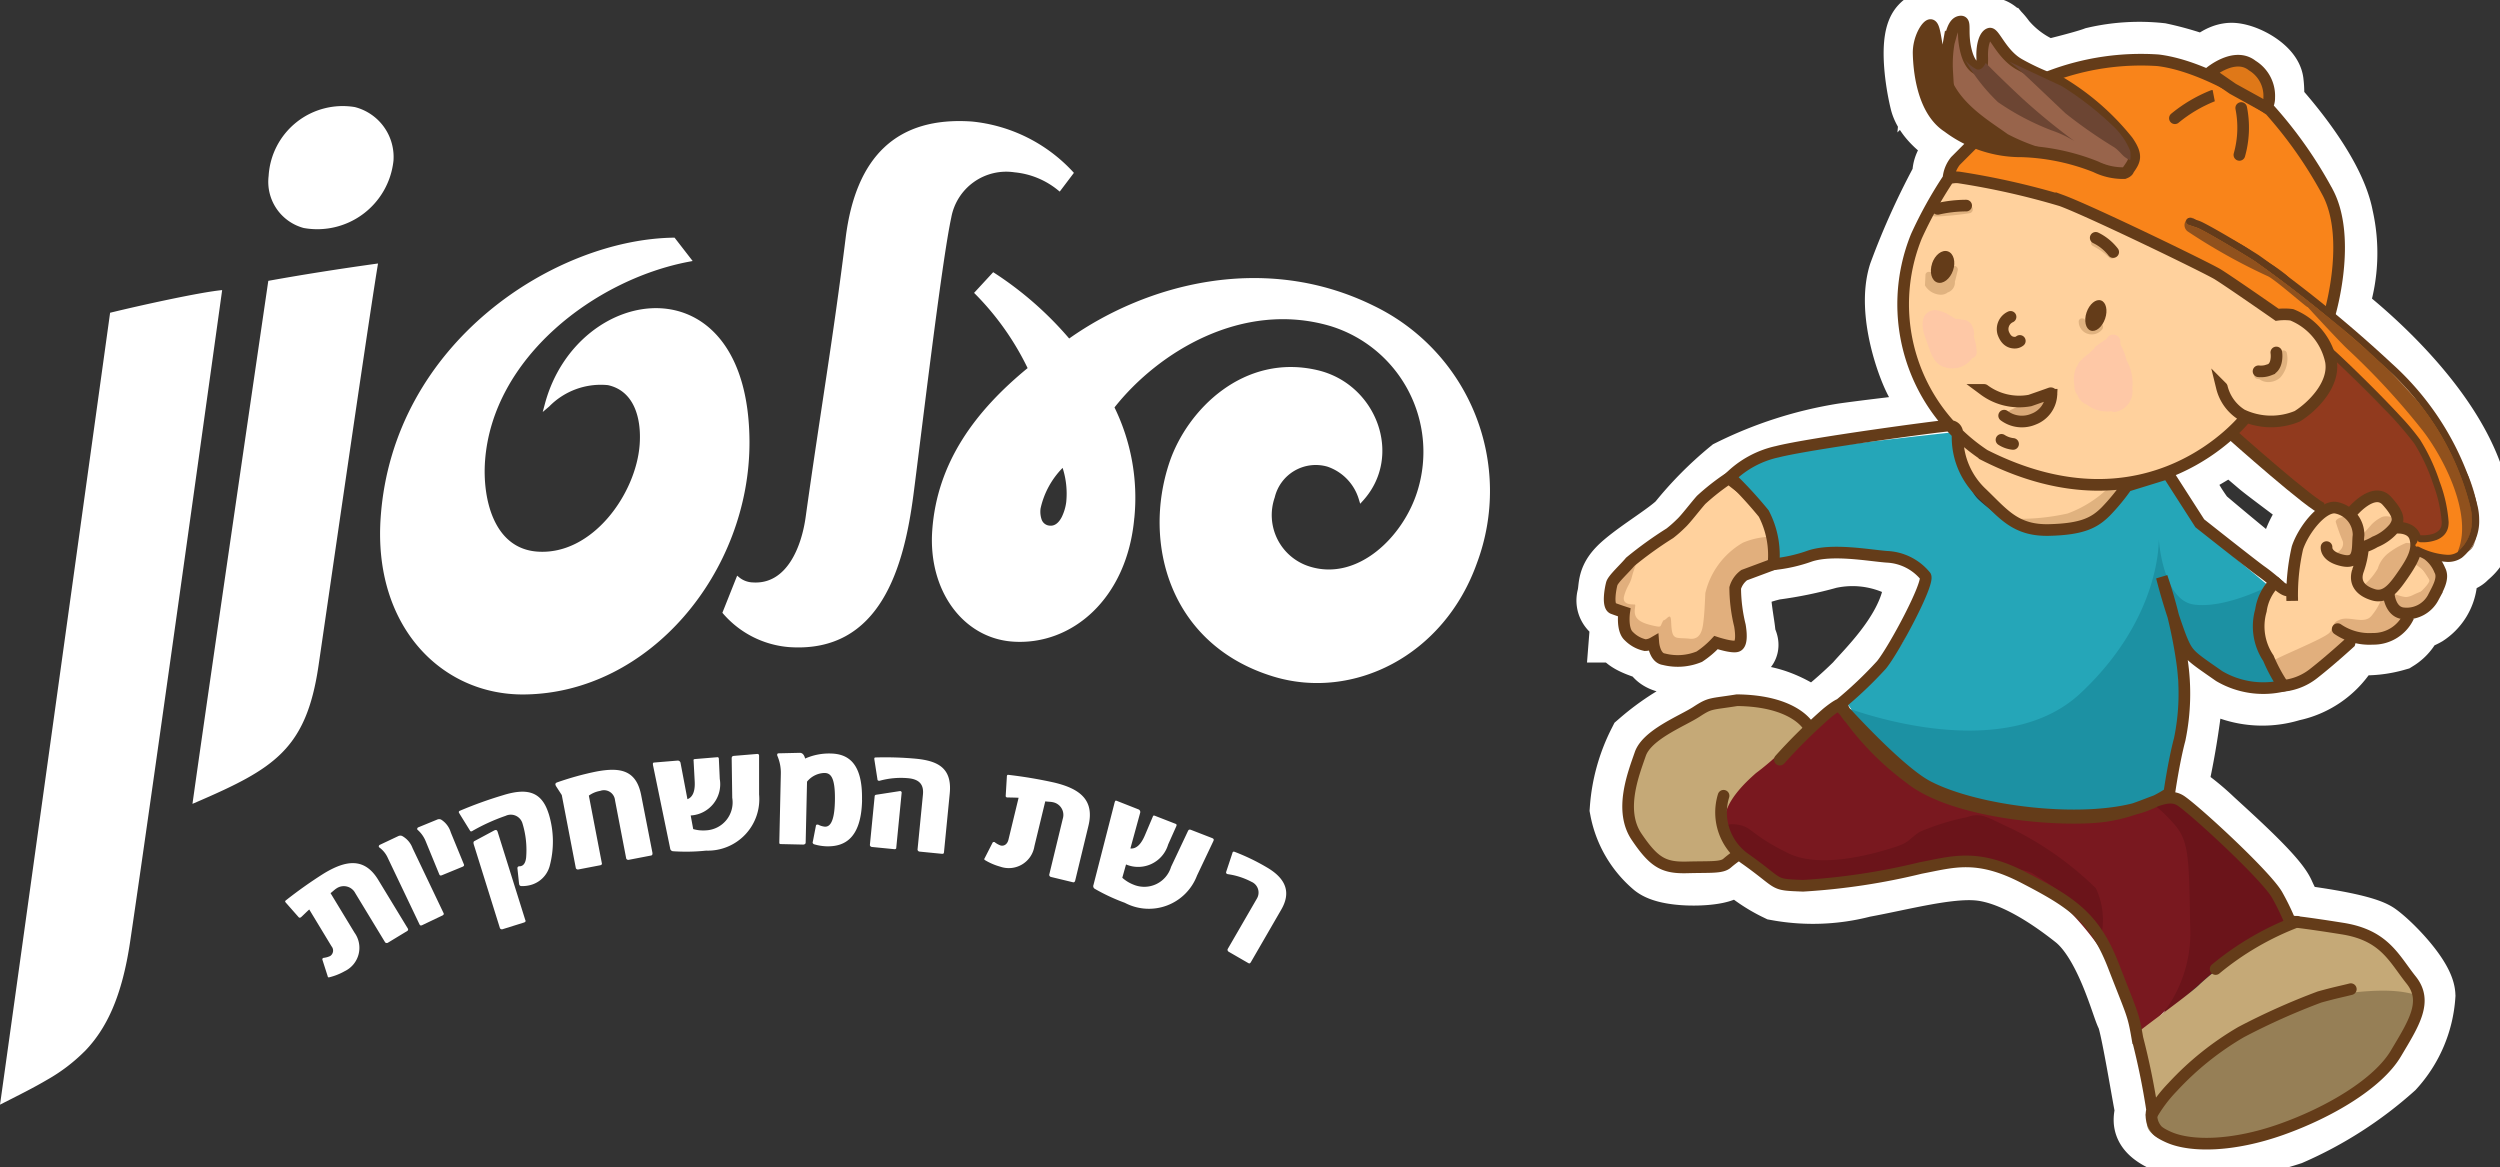 <svg xmlns="http://www.w3.org/2000/svg" xmlns:xlink="http://www.w3.org/1999/xlink" width="144" height="67.231" viewBox="0 0 144 67.231">
  <rect x="0" y="0" width="144" height="67.231" fill="#333333" stroke="none"/>
  <defs>
    <clipPath id="clip-path">
      <rect id="Rectangle_2" data-name="Rectangle 2" width="144" height="67.231" fill="none"/>
    </clipPath>
  </defs>
  <g id="לוגו_פעלטון_לבן" data-name="לוגו פעלטון לבן" transform="translate(0 0)">
    <g id="Group_1" data-name="Group 1" transform="translate(0 0)" clip-path="url(#clip-path)">
      <path id="Path_1" data-name="Path 1" d="M162.491,33.362s-1.752.364-2.041.971.162,2.545.162,2.973.519.813-.259.745a7.384,7.384,0,0,0-1.4.008,1.335,1.335,0,0,1-1.275.75c-1.014.038-1.667-.06-1.915-.443s-.225-.285-.714-.458-1.239-.443-1.2-.939a5.54,5.54,0,0,0,0-.879s-.919-.218-.75-.886-.08-1.029.876-1.841,2.477-1.711,3.143-2.366a20.156,20.156,0,0,1,2.93-2.967,22.52,22.52,0,0,1,6.46-2.066c2.141-.3,5.934-.713,5.934-.713s-1.051-1.638-1.54-2.442-1.682-4.049-1.007-6.212a41.6,41.6,0,0,1,2.547-5.6,1.1,1.1,0,0,1,.376-1.029,5,5,0,0,0,.9-.947s-2.253-1.037-2.591-2.434-.573-3.576-.038-4.177,1.014.263.969.751a1.286,1.286,0,0,0,.158.788,4.9,4.9,0,0,1,.71-1.745c.413-.4.792-.324.792.361s.263,2.21.488,1.834.075-1.653.376-1.728.488-.263,1.051.526a6.148,6.148,0,0,0,2.629,1.841s2.028-.488,2.742-.751a11.313,11.313,0,0,1,3.719-.225,17.782,17.782,0,0,1,2.7.811s.736-.9,1.54-.811,1.976.811,2.065,1.442a5.214,5.214,0,0,1,0,1.277s3.486,3.666,4.019,6.52a9.283,9.283,0,0,1-.188,4.808,4,4,0,0,0-.113.638s6.437,4.733,7.962,10.066c1.029,3.1-.225,3.688-.488,3.981s-1.465.338-1.465.338.46.327.267,1.2a2.394,2.394,0,0,1-1.056,1.7,2.684,2.684,0,0,1-.826.308,1.992,1.992,0,0,1-.856,1.119,6.443,6.443,0,0,1-2.261.233,3.707,3.707,0,0,0-.714.594,4.767,4.767,0,0,1-3.042,2.065,5.512,5.512,0,0,1-4.206-.376c-.525-.375-1.84-1.607-1.84-1.607s.113,2.051.075,3.2a46.832,46.832,0,0,1-.864,4.823,14.186,14.186,0,0,1,2.216,1.735c1.352,1.239,3.605,3.268,4.019,4.169a9.458,9.458,0,0,0,.759,1.39s3.9.451,4.725,1.051,2.577,2.442,2.622,3.38a6.692,6.692,0,0,1-1.721,4.049,21.961,21.961,0,0,1-5.859,3.763c-1.615.525-4.808,1.352-6.8.563s-1.187-1.4-1.314-1.916-.826-4.92-1.089-5.371-1.2-4.227-3.05-5.694-3.9-2.682-5.7-2.832-4.394.564-6.648.976a11.309,11.309,0,0,1-4.867.188,8.846,8.846,0,0,1-2.344-1.653,2.057,2.057,0,0,1-.9.571c-.713.293-3.08.331-3.793-.233a5.459,5.459,0,0,1-1.841-3.155,9.843,9.843,0,0,1,1.036-3.733,13.974,13.974,0,0,1,3.546-2.239,6.051,6.051,0,0,1,4.094-.112,6.737,6.737,0,0,1,2.186,1.239,25.628,25.628,0,0,0,2.622-2.254c.6-.713,2.779-2.779,3.328-5.07.376-1.574.578-.991.09-1.435a6.42,6.42,0,0,0-5.145-1.044A22.194,22.194,0,0,1,162.491,33.362Z" transform="translate(-60.308 -0.775)" fill="none" stroke="#fff" stroke-width="3.935"/>
      <path id="Path_2" data-name="Path 2" d="M215.018,45.712c0-.087-2.982-2.256-3.508-2.707s-1.705-1.443-1.705-1.443.038-.072-.395.255-3.071,1.816-3.071,1.816.574.813,1.044,1.587a11.776,11.776,0,0,0,.732,1.1s3.892,3.3,4.472,3.608.617.058.617.058a5.086,5.086,0,0,1,.395-2.305,4.631,4.631,0,0,1,1.108-1.747,1.841,1.841,0,0,0,.311-.23" transform="translate(-81.29 -16.371)" fill="none" stroke="#fff" stroke-width="3.935"/>
      <path id="Path_3" data-name="Path 3" d="M165.143,68.067s-.776-1.482-4.127-1.517c-1.551.247-1.526.138-2.337.667s-2.848,1.309-3.236,2.437-1.235,3.245-.212,4.761,1.587,1.8,2.927,1.764,1.975.035,2.293-.247a6.423,6.423,0,0,1,.705-.528s2.786-3.316,3.315-4.726a12.426,12.426,0,0,0,.67-2.61" transform="translate(-60.964 -26.218)" fill="#c5a977"/>
      <path id="Path_4" data-name="Path 4" d="M165.143,68.067s-.776-1.482-4.127-1.517c-1.551.247-1.526.138-2.337.667s-2.848,1.309-3.236,2.437-1.235,3.245-.212,4.761,1.587,1.8,2.927,1.764,1.975.035,2.293-.247a6.423,6.423,0,0,1,.705-.528s2.786-3.316,3.315-4.726A12.426,12.426,0,0,0,165.143,68.067Z" transform="translate(-60.964 -26.218)" fill="none" stroke="#643c19" stroke-width="0.671"/>
      <path id="Path_5" data-name="Path 5" d="M160.049,45.429s-3.788,3.444-4.625,3.96-2.312,1.6-2.312,2.559.467.91.615,1.131.1.762.3,1.033a3.791,3.791,0,0,0,1.082.811c.272.123.492.935,1.255.959a4.311,4.311,0,0,0,2.288-.443c.319-.319.442-.565,1.058-.467s.935.173.935-.27a20.081,20.081,0,0,1-.27-2.829c.123-.566.074-.959.541-1.058a11.026,11.026,0,0,0,1.648-.492,8.488,8.488,0,0,0-.319-2.411,10.486,10.486,0,0,0-1.722-2.091l-.539-.484Z" transform="translate(-60.32 -17.862)" fill="#ffd19d"/>
      <path id="Path_6" data-name="Path 6" d="M162.475,51.009a4.385,4.385,0,0,0-1.747.344,4.562,4.562,0,0,0-2.165,2.9c-.049,1.082-.073,1.353-.123,1.747s-.172.959-.787.885-.91.074-1.008-.418.024-1.058-.271-.787-.172.025-.295.271-.025.295-.566.172-.886-.295-.984-.59.05-.59-.024-.615-.787.073-.615-.516.344-.664.442-1.082a5.722,5.722,0,0,1,.3-.861s-1.539,1.047-1.477,2.14c.041.719.665.369.764.615s0,.713.221,1.082.541.787.885.763.615.418.615.418.541.565.959.541a4.591,4.591,0,0,0,1.7-.236c.27-.222.868-.785.868-.785s1.048.558,1.343.041-.123-1.407-.2-1.825-.123-1.845.2-1.993,1.3-.516,1.476-.59.615-.32.615-.32Z" transform="translate(-60.335 -20.095)" fill="#e1af7d"/>
      <path id="Path_7" data-name="Path 7" d="M159.854,45.448a13.072,13.072,0,0,0-1.6,1.254c-.369.418-.886,1.107-1.156,1.353a7.02,7.02,0,0,1-.64.565,22.192,22.192,0,0,0-2.288,1.648c-.3.369-.984.984-1.058,1.254s-.271,1.3.073,1.427.64.222.64.222-.148,1.008.27,1.378a1.872,1.872,0,0,0,.935.516.987.987,0,0,0,.474-.134s.067.872.608.946a3.255,3.255,0,0,0,2.042-.148,5.288,5.288,0,0,0,.959-.812s.96.32,1.23.2.222-.738.148-1.181a9.326,9.326,0,0,1-.271-2.165,1.41,1.41,0,0,1,.517-.738l1.681-.626a4.851,4.851,0,0,0,.165-2.154,9.566,9.566,0,0,0-1.9-2.164C160.272,45.792,159.854,45.448,159.854,45.448Z" transform="translate(-60.272 -17.905)" fill="none" stroke="#643c19" stroke-width="0.671"/>
      <path id="Path_8" data-name="Path 8" d="M211.858,36.791s4.66,4.682,7.251,5.442,5.269,1.492,5.348.416-1.206-5.082-2.412-6.288-4.554-4.307-4.554-4.307l-1.821-1.121-3.79,5.513Z" transform="translate(-83.464 -12.186)" fill="#913a1e"/>
      <path id="Path_9" data-name="Path 9" d="M170.558,67.214a38.86,38.86,0,0,0-3.35,2.468,14.443,14.443,0,0,1-1.482,1.27c-.6.528-1.9,1.728-1.8,2.857a5.4,5.4,0,0,0,3.139,3.491c1.27.282,6.56-.67,7.23-.882a8.272,8.272,0,0,1,7.829.988,17.372,17.372,0,0,1,5.114,6.665c.071.282.529,2.5.529,2.4a13.993,13.993,0,0,1,1.693-2.01,14.405,14.405,0,0,1,3.162-2.4c.987-.53,3.527-2.081,3.633-2.5a2.138,2.138,0,0,0-.6-1.447c-.6-.741-4.677-4.832-5.277-5.256s-.648-.918-1.424-.5a14.344,14.344,0,0,1-6.008,1.3c-2.116-.176-6.917-.636-8.857-2.787s-3.462-3.8-3.462-3.8Z" transform="translate(-64.579 -26.424)" fill="#79181f"/>
      <path id="Path_10" data-name="Path 10" d="M163.931,78.05a10.891,10.891,0,0,0,1.517,2.116c1.41,1.587,4.408,1.376,7.653.705s7.512-.53,8.5-.071a23.915,23.915,0,0,1,3.351,2.434,6.23,6.23,0,0,1,.705.952,4.264,4.264,0,0,0-.353-2.5,18.654,18.654,0,0,0-4.9-3.456c-1.27-.564-1.658-.953-2.539-.635a13.659,13.659,0,0,0-2.716.847c-.67.459-.564.6-1.446.882s-4.161,1.3-6.1.353-2.081-1.411-2.645-1.587a1.88,1.88,0,0,0-1.023-.035" transform="translate(-64.583 -30.523)" fill="#6b141a"/>
      <path id="Path_11" data-name="Path 11" d="M204.356,89.152a7.606,7.606,0,0,0,2.306-5.891c-.076-4.214-.065-4.956-1.094-6.031a7.9,7.9,0,0,0-1.212-1.093s1.27-.141,1.411-.106a41.838,41.838,0,0,1,4.832,4.127,10.2,10.2,0,0,1,1.81,2.914l-3.82,2.341Z" transform="translate(-80.509 -29.951)" fill="#6b141a"/>
      <path id="Path_12" data-name="Path 12" d="M218.766,93.742a6.984,6.984,0,0,0-2.913.24c-.782.23-6.682,2.013-8.767,4.434s-2.621,2.764-2.479,3.281c.15.551,1.631.97,3.381.851a19.031,19.031,0,0,0,7.414-2.53,10.473,10.473,0,0,0,3.857-4.033C220.79,93.586,218.766,93.742,218.766,93.742Z" transform="translate(-80.599 -36.908)" fill="none" stroke="#967f56" stroke-width="0.671"/>
      <path id="Path_13" data-name="Path 13" d="M186.067,40.84a5.1,5.1,0,0,0,1.405,3.671c1.511,1.345,2.117,2.232,3.751,2.185s2.5-.21,3.08-.747a11.5,11.5,0,0,0,1.4-1.913,14.443,14.443,0,0,1-5.344-.7,20.64,20.64,0,0,1-3.593-1.8,2.7,2.7,0,0,1-.7-.7" transform="translate(-73.303 -16.089)" fill="#ffd19d"/>
      <path id="Path_14" data-name="Path 14" d="M197.373,46.364a10.281,10.281,0,0,1-1.308,1.762c-.583.537-1.447.7-3.081.747l-.121,0a2.968,2.968,0,0,1-1.944-.678c-.552.237-.515,1.173.126,1.173.023,0,.047,0,.072,0a21.411,21.411,0,0,0,3.359-.349,5.738,5.738,0,0,0,2.743-1.65c.448-.5.395-.845.155-1" transform="translate(-75.063 -18.266)" fill="#ddc8b2"/>
      <path id="Path_15" data-name="Path 15" d="M197.246,46.2a.97.97,0,0,0-.639.242,6.686,6.686,0,0,1-2.2,1.336,12.71,12.71,0,0,1-3.035.305.661.661,0,0,0-.2.05,2.966,2.966,0,0,0,1.944.678l.121,0c1.634-.047,2.5-.21,3.08-.747a10.281,10.281,0,0,0,1.308-1.762.687.687,0,0,0-.378-.1" transform="translate(-75.314 -18.2)" fill="#e0b27f"/>
      <path id="Path_16" data-name="Path 16" d="M218.766,93.742a6.984,6.984,0,0,0-2.913.24c-.782.23-6.682,2.013-8.767,4.434s-2.621,2.764-2.479,3.281c.15.551,1.631.97,3.381.851a19.031,19.031,0,0,0,7.414-2.53,10.473,10.473,0,0,0,3.857-4.033c1.53-2.4-.493-2.244-.493-2.244" transform="translate(-80.599 -36.908)" fill="#967f56"/>
      <path id="Path_17" data-name="Path 17" d="M206.846,91.3c-.458.494-3.267,2.5-3.479,2.716s.687,4.741.722,4.635,4.639-5.657,9.506-6.539,5.446-.027,5.622-.274-1.1-2.491-2.3-3.056-4.071-1.114-4.989-.727-3.316,1.975-3.562,2.045a12.7,12.7,0,0,0-1.516,1.2" transform="translate(-80.106 -34.64)" fill="#c5a977"/>
      <path id="Path_18" data-name="Path 18" d="M210.583,90.329a16.576,16.576,0,0,1,4.67-2.724" transform="translate(-82.962 -34.513)" fill="none" stroke="#643c19" stroke-linecap="round" stroke-linejoin="bevel" stroke-width="0.671"/>
      <path id="Path_19" data-name="Path 19" d="M204.5,101.249a8.145,8.145,0,0,1,1.2-1.59,17.067,17.067,0,0,1,3.95-3.174,39.253,39.253,0,0,1,4.521-2.023c.992-.273,1.319-.327,1.8-.451" transform="translate(-80.564 -37.036)" fill="none" stroke="#643c19" stroke-linecap="round" stroke-width="0.671"/>
      <path id="Path_20" data-name="Path 20" d="M167.014,48.559s.085-2.362-.816-3.134a8.348,8.348,0,0,1-1.546-1.889s1.245-.6,1.932-.988,10.778-1.46,10.778-1.46.558,3.006,1.46,3.865a7.745,7.745,0,0,0,4.208,2.018,5.392,5.392,0,0,0,3.349-1.16c.429-.515,1.331-1.674,1.331-1.674l1.89-.344,1.932,2.791,4.165,3.478a3.081,3.081,0,0,0-.859,2.834,15.75,15.75,0,0,0,1.134,2.737,9.863,9.863,0,0,1-3.581-.976,12.56,12.56,0,0,1-2.147-2.448s-.042-.644,0,1.674a35.471,35.471,0,0,1-.172,6.312c-.3,1.331-.413,1.964-1.358,2.178a35.8,35.8,0,0,1-9.463.012,14.91,14.91,0,0,1-6.656-3.821c-.6-.816-1.5-2.1-1.5-2.1s2.834-2.147,3.477-3.521,1.5-3.22,1.331-3.52-.387-1.159-2.319-1.374a20.066,20.066,0,0,0-5.239.172,8.528,8.528,0,0,1-1.331.344" transform="translate(-64.867 -16.187)" fill="#25a6b8"/>
      <path id="Path_21" data-name="Path 21" d="M174.988,60.828s9.108,3.66,13.788-.719,4.508-8.888,4.508-8.888S193.5,54.741,195.3,55s4.336-1.074,4.336-1.074-1.2,3.307.043,4.294.271,1.387.271,1.387a2.876,2.876,0,0,1-1.516.073,8.038,8.038,0,0,1-3.865-2.7c-.1-.252-.644-1.546-.644-1.546a27.466,27.466,0,0,1,.558,5.711c-.215,1.718-.234,4.728-1.116,5.153-1.159.558-9.212,1.844-13.31-.988-4.165-2.877-3.736-3.22-3.736-3.22Z" transform="translate(-68.939 -20.179)" fill="#1c91a3"/>
      <path id="Path_22" data-name="Path 22" d="M216.076,57.966a17.438,17.438,0,0,1-1.546-2.791,16.021,16.021,0,0,1,.533-2.537,3.407,3.407,0,0,1,.558-.73s.795.623.859.408a9.573,9.573,0,0,1,.365-2.447c.365-.838,1.288-2.277,2.062-2.127a5.161,5.161,0,0,1,1.016.264,4.454,4.454,0,0,1,.793-.65c.495-.322.768-.491,1.241-.061s.8.672.712,1.037.06.421.06.421a.941.941,0,0,1,.858.6c.215.6.3.58.3.58s1.675.9,1.4,1.954-.751,1.761-1.331,1.932-.709.451-.709.451a1.431,1.431,0,0,1-1.051.945c-.923.3-1.782-.15-1.911-.043a3.2,3.2,0,0,0-.452.471,17.9,17.9,0,0,1-2.275,2.1,7.819,7.819,0,0,1-1.224.365c-.129.086-.254-.147-.254-.147" transform="translate(-84.517 -18.531)" fill="#ffd19d"/>
      <path id="Path_23" data-name="Path 23" d="M215.911,58.8c.063-.157,3.022-1.322,3.306-1.669s.095-.567.63-.756,1.354.284,1.764-.188a3.52,3.52,0,0,0,.6-1.008s.472-.315.756-.252.945.409,1.48-.126.629-.693.441-.976a3.132,3.132,0,0,0-.756-.63s.158-.63.284-.661a1.549,1.549,0,0,1,1.165,1.165,2.893,2.893,0,0,1-.819,1.952c-.284.221-1.1.85-1.511,1.165a4.744,4.744,0,0,1-2.614.63c-.535-.188-.135.205-.272.276s-2.341,2.086-2.468,2.181a4.991,4.991,0,0,1-1.48.441,4.6,4.6,0,0,1-.567-1.253.261.261,0,0,1,.064-.29" transform="translate(-85.029 -20.696)" fill="#e1af7d"/>
      <path id="Path_24" data-name="Path 24" d="M216.579,62.6a3.35,3.35,0,0,0,2.018-.73c.987-.773,2.061-1.761,2.061-1.761l.086-.3m3.31-1.22a2.22,2.22,0,0,1-2.061,1.288,3.223,3.223,0,0,1-2.019-.558" transform="translate(-85.324 -23.081)" fill="none" stroke="#643c19" stroke-linecap="round" stroke-width="0.671"/>
      <path id="Path_25" data-name="Path 25" d="M227.073,54.884a1.128,1.128,0,0,0,1.291.158c.756-.378,1.259-.284.913-.882a6.444,6.444,0,0,0-.756-1.039s.188-.409.441-.378,1.1,1.133.913,1.732a2.459,2.459,0,0,1-1.2,1.417c-.5.22-.756.472-1.291.094s-.567-.724-.567-.724Z" transform="translate(-89.359 -20.778)" fill="#e1af7d"/>
      <path id="Path_26" data-name="Path 26" d="M228.686,52.282a1.99,1.99,0,0,1,.6.258,2.114,2.114,0,0,1,.687.9c.258.472-.128,1.073-.386,1.588a1.725,1.725,0,0,1-1.675.9c-.816-.044-.884-1.135-.884-1.135" transform="translate(-89.44 -20.597)" fill="none" stroke="#643c19" stroke-linecap="round" stroke-width="0.671"/>
      <path id="Path_27" data-name="Path 27" d="M224.519,53.991a3.7,3.7,0,0,0,.756-.913,1.772,1.772,0,0,1,.6-.881,4.355,4.355,0,0,1,1.039-.6,2.052,2.052,0,0,1,.535.095,15.542,15.542,0,0,1-.85,1.827,2.573,2.573,0,0,1-1.07.976c-.347.095-.819.284-.976.095a5.39,5.39,0,0,1-.378-.567Z" transform="translate(-88.316 -20.326)" fill="#e1af7d"/>
      <path id="Path_28" data-name="Path 28" d="M221.714,51.247s.567-.252.441-.724a11.142,11.142,0,0,1-.409-1.133c.032-.158.252-.252.535-.284s.63.347.662.63.251,1.48-.158,1.669-.567.284-.881.189a1.621,1.621,0,0,1-.535-.284Z" transform="translate(-87.211 -19.345)" fill="#e1af7d"/>
      <path id="Path_29" data-name="Path 29" d="M226.376,49.124c-.189.032-.6-.157-.882.032a1.976,1.976,0,0,0-.535.41c-.158.188-.63.693-.63.693l.159.587,1.573-.934.441-.535Z" transform="translate(-88.377 -19.332)" fill="#e1af7d"/>
      <path id="Path_30" data-name="Path 30" d="M216.231,52.116s.73.73.859.387.129.687.129.687a12.166,12.166,0,0,1,.3-3.048c.343-1.03,1.417-2.4,2.19-2.319a1.6,1.6,0,0,1,1.331,1.589c-.085.644.128,1.674-.9,1.459s-.944-.773-.944-.773m4.122-1.116s.816-.043.987.6-.086,1.2-.644,2.018-1.031,1.46-1.761,1.245-1.123-.678-.9-1.374a5.222,5.222,0,0,0,.3-1.374,2.874,2.874,0,0,0,.687-.3,2.8,2.8,0,0,0,1.116-.816c.258-.387.344-.687-.43-1.545s-2.022.661-2.022.661" transform="translate(-85.187 -18.584)" fill="none" stroke="#643c19" stroke-linecap="round" stroke-width="0.671"/>
      <path id="Path_31" data-name="Path 31" d="M212.378,33.45s1.494-.187,1.568-.858a9.021,9.021,0,0,0-1.195-4.253c-.784-1.045-5.513-5.664-5.521-5.782a2.814,2.814,0,0,0-2.429-2.194c-2.434-.209-5.01-3.465-8.162-4.319-2.79-.756-4.89-2.626-7.836-3.111s-3.208-.746-3.208-.746a8.346,8.346,0,0,1,.9-1.38c.41-.448,3.693-3.656,5.446-4.29s6.565-.746,7.8-.261a24.472,24.472,0,0,1,5.857,4.439c.6.933,2.319,4.022,2.2,6.267a13.629,13.629,0,0,1-.075,2.761c-.224.485-.3.634-.3.634s6.64,6.379,7.349,8.318,1.418,4.662.522,5.185-.646.57-1.716.448-1.413-.519-1.322-.6a.558.558,0,0,0,.128-.263" transform="translate(-73.117 -2.347)" fill="#f9841a"/>
      <path id="Path_32" data-name="Path 32" d="M212,41.167s4.85,4.327,5.371,4.364" transform="translate(-83.52 -16.218)" fill="none" stroke="#643c19" stroke-width="0.671"/>
      <path id="Path_33" data-name="Path 33" d="M221.014,40.023a4.43,4.43,0,0,0,1.808.5,1.386,1.386,0,0,0,.844-.242,2.7,2.7,0,0,0,.994-2.2,3.341,3.341,0,0,0-.1-.808,16.376,16.376,0,0,0-4.908-8.157,74.4,74.4,0,0,0-7.672-6.249c-.233-.155-.976-.61-1.725-1.051-.374-.219-.748-.435-1.059-.605-.155-.085-.295-.159-.411-.218a2.406,2.406,0,0,0-.285-.126l-.447-.149a.2.2,0,1,0-.128.385l.447.149a2.162,2.162,0,0,1,.231.1c.772.387,2.776,1.6,3.153,1.849a74.091,74.091,0,0,1,7.621,6.209,15.955,15.955,0,0,1,4.791,7.957,2.953,2.953,0,0,1,.085.71,2.3,2.3,0,0,1-.831,1.876.992.992,0,0,1-.6.161,4.061,4.061,0,0,1-1.627-.457.2.2,0,0,0-.182.364" transform="translate(-81.86 -8.157)" fill="#633b1a"/>
      <path id="Path_34" data-name="Path 34" d="M226.295,43.947s.062.005.154.005a2.264,2.264,0,0,0,.808-.14,1.169,1.169,0,0,0,.432-.289.958.958,0,0,0,.242-.537,1.66,1.66,0,0,0,.012-.2,8.307,8.307,0,0,0-.516-2.321,11.084,11.084,0,0,0-1.133-2.427,13.318,13.318,0,0,0-1.093-1.31c-.71-.774-1.6-1.671-2.355-2.41-.376-.37-.721-.7-.991-.956s-.467-.436-.56-.514a1.4,1.4,0,0,1-.276-.283l-.028-.056,0-.005-.045.008h.047V32.5l-.045.008h-.094l.124.062.017-.062h-.141l.124.062a.2.2,0,0,0-.364-.182.279.279,0,0,0-.026.121.513.513,0,0,0,.1.275,1.764,1.764,0,0,0,.355.375c.1.084.416.375.833.774.627.6,1.494,1.452,2.283,2.271a19.892,19.892,0,0,1,1.807,2.061,10.675,10.675,0,0,1,1.085,2.331,8.03,8.03,0,0,1,.494,2.189,1.229,1.229,0,0,1-.009.153.555.555,0,0,1-.138.313.916.916,0,0,1-.46.242,2.077,2.077,0,0,1-.481.055c-.038,0-.069,0-.09,0h-.029a.2.2,0,1,0-.035.4" transform="translate(-86.901 -12.716)" fill="#633b1a"/>
      <path id="Path_35" data-name="Path 35" d="M227.092,35.241c.539.566,1.09,1.156,1.6,1.732a17.6,17.6,0,0,0-1.6-1.732m4.568,6.09c.191.519.321.953.407,1.273a8,8,0,0,0-.407-1.273m.4,3.61a2.513,2.513,0,0,1-.407.7.8.8,0,0,0,.3-.359c.042-.113.078-.227.11-.341" transform="translate(-89.466 -13.884)" fill="#906b4c"/>
      <path id="Path_36" data-name="Path 36" d="M207.991,20.7a.277.277,0,0,0-.05,0,.212.212,0,0,1,.05.01l.231.077-.015-.012a.354.354,0,0,0-.216-.08m-.25.123a.451.451,0,0,0,.055.659,33.841,33.841,0,0,0,4.655,2.6c.47.248,2.189,1.767,2.261,1.767q.005,0,0-.011c.5.547,1.708,1.851,2.25,2.382a41.223,41.223,0,0,1,4.463,4.846c1.207,1.623,2.751,4.7,1.982,6.752a.35.35,0,0,0-.025.119,2.311,2.311,0,0,0,.808-1.859,2.983,2.983,0,0,0-.085-.71,15.478,15.478,0,0,0-3.077-6.123c-.515-.576-1.065-1.166-1.6-1.732l-.108-.1a74.178,74.178,0,0,0-7.621-6.209c-.378-.252-2.38-1.462-3.153-1.849a2.164,2.164,0,0,0-.231-.1l-.447-.149a.2.2,0,0,1-.129-.257c0-.007.005-.014.008-.02m5.109,2.705c.185.136.393.291.622.463a5.169,5.169,0,0,0-.622-.463" transform="translate(-81.796 -8.154)" fill="#90511d"/>
      <path id="Path_37" data-name="Path 37" d="M208,20.7a.346.346,0,0,0-.2.119.15.15,0,0,0-.008.02.2.2,0,0,0,.128.257l.448.149a2.172,2.172,0,0,1,.23.1c.773.387,2.776,1.6,3.153,1.849a74.109,74.109,0,0,1,7.621,6.209l.109.1a17.676,17.676,0,0,1,1.6,1.732,15.473,15.473,0,0,1,3.077,6.123,2.954,2.954,0,0,1,.085.71,2.309,2.309,0,0,1-.808,1.859c0,.1.07.142.172.142a.824.824,0,0,0,.435-.167,2.5,2.5,0,0,0,.406-.7,4.832,4.832,0,0,0,0-2.337c-.085-.319-.215-.753-.407-1.272a20.728,20.728,0,0,0-4.954-6.541,70.777,70.777,0,0,1-5.291-4.8,3.32,3.32,0,0,0-.274-.273c-.228-.172-.437-.327-.622-.463-.428-.278-.888-.526-1.322-.862-.918-.711-2.372-1.174-3.307-1.875l-.231-.077a.218.218,0,0,0-.05-.01" transform="translate(-81.86 -8.157)" fill="#633b1a"/>
      <path id="Path_38" data-name="Path 38" d="M210.89,20.3s1.281-4.305-.1-6.971a24.566,24.566,0,0,0-3.332-4.767S203.97,6.047,201,5.688a14.757,14.757,0,0,0-6.2.922l-.112.055" transform="translate(-76.698 -2.216)" fill="none" stroke="#643c19" stroke-width="0.671"/>
      <path id="Path_39" data-name="Path 39" d="M194.372,10.1c-.173.325-.086.563-.693.325a20.918,20.918,0,0,0-4.027-1.234,4.066,4.066,0,0,1-1.71-.628c-.8-.519-3.225-2.078-3.593-2.749s-.326-.823-.326-.823l-.215-.455s-.563-2.208-.758-2.165a2.065,2.065,0,0,0-.693,1.407c.043.476.13,3.1,1.018,3.94A7.957,7.957,0,0,0,186.818,9.5c.8.087,2.944.13,3.442.281s3.2,1.126,3.571,1.126.671.087.758-.26.238-.541.151-.822a5.06,5.06,0,0,0-.476-.888c-.434-.737-.672-.455-.433.044a5.59,5.59,0,0,1,.52,1.039" transform="translate(-71.841 -0.936)" fill="#633b1a"/>
      <path id="Path_40" data-name="Path 40" d="M185.824,2.8a7.589,7.589,0,0,0,1.039,2.4A10.626,10.626,0,0,0,189.7,7.719c1.191.562,3.01,1.32,3.01,1.32A13.359,13.359,0,0,1,191.041,7.8c-1.256-1.017-2.187-1.84-2.554-2.208a3.635,3.635,0,0,1-.584-.779l-.5-.411s.216.5-.173.368-.606-.693-.671-.758-.216-1.3-.26-1.472.045-.583-.194-.5-.282.757-.282.757" transform="translate(-73.208 -0.802)" fill="#6c4533"/>
      <path id="Path_41" data-name="Path 41" d="M197.7,11.61a2.455,2.455,0,0,0-1-.844,13.177,13.177,0,0,1-2.879-2.013,30.342,30.342,0,0,0-2.36-2.23c-.736-.606-.887-.975-.887-1.039s6.278,3.962,6.538,4.2.5,1.862.584,1.927" transform="translate(-75.079 -2.16)" fill="#633b1a"/>
      <path id="Path_42" data-name="Path 42" d="M194.439,10.58c.368-.519.541-.8-.043-1.645a14.391,14.391,0,0,0-3.875-3.377,13.776,13.776,0,0,1-2.363-1.045c-1.017-.563-1.447-1.834-1.707-1.768s-.455.606-.433,1.32-.087.758-.087.758-.562.043-.844-1.083.044-1.753-.347-1.688-.492.7-.644,1.2A7.249,7.249,0,0,0,184,4.93a1.87,1.87,0,0,1-.518-1.1c-.173-.844-.217-1.558-.433-1.58s-.714.779-.693,1.645.2,3.268,1.688,4.221a7,7,0,0,0,4.265,1.407,12.59,12.59,0,0,1,4.243.887,3.579,3.579,0,0,0,1.645.368c.238-.087.238-.2.238-.2" transform="translate(-71.843 -0.806)" fill="#98644b"/>
      <path id="Path_43" data-name="Path 43" d="M194.439,10.58c.368-.519.541-.8-.043-1.645a14.391,14.391,0,0,0-3.875-3.377,13.776,13.776,0,0,1-2.363-1.045c-1.017-.563-1.447-1.834-1.707-1.768s-.455.606-.433,1.32-.087.758-.087.758-.562.043-.844-1.083.044-1.753-.347-1.688-.492.7-.644,1.2A7.249,7.249,0,0,0,184,4.93a1.87,1.87,0,0,1-.518-1.1c-.173-.844-.217-1.558-.433-1.58s-.714.779-.693,1.645.2,3.268,1.688,4.221a7,7,0,0,0,4.265,1.407,12.59,12.59,0,0,1,4.243.887,3.579,3.579,0,0,0,1.645.368C194.439,10.689,194.439,10.58,194.439,10.58Z" transform="translate(-71.843 -0.806)" fill="none" stroke="#643c19" stroke-width="0.671"/>
      <path id="Path_44" data-name="Path 44" d="M210.007,6.463s1.436-1.23,2.461-.41a2.042,2.042,0,0,1,.974,1.845,1,1,0,0,1-.154.564L211.34,7.386Z" transform="translate(-82.735 -2.274)" fill="#df7818"/>
      <path id="Path_45" data-name="Path 45" d="M210.007,6.463s1.436-1.23,2.461-.41a2.042,2.042,0,0,1,.974,1.845,1,1,0,0,1-.154.564L211.34,7.386Z" transform="translate(-82.735 -2.274)" fill="none" stroke="#643c19" stroke-width="0.671"/>
      <path id="Path_46" data-name="Path 46" d="M194.111,10.874a20.421,20.421,0,0,0-2.705-.953,11.437,11.437,0,0,1-3.89-1.211c-1.03-.747-2.6-1.653-3.247-3.147s-1.108-3.22-1.391-3.066a4.442,4.442,0,0,0-.232,3.452,4.983,4.983,0,0,0,2.371,2.993,20.753,20.753,0,0,0,3.58.824,16.8,16.8,0,0,1,3.4.644c.7.284,1.521.85,1.855.721s.258-.258.258-.258" transform="translate(-71.869 -0.98)" fill="#643c19"/>
      <path id="Path_47" data-name="Path 47" d="M193.054,10.359a37.515,37.515,0,0,1-2.968-2.428c-1.515-1.411-2.139-2.076-2.139-2.076s-.206.478-.517.374a2.109,2.109,0,0,1-.685-.56,10.712,10.712,0,0,0,1.91,2.449,14.765,14.765,0,0,0,3.071,1.619,6.631,6.631,0,0,1,1.328.622" transform="translate(-73.57 -2.233)" fill="#6c4533"/>
      <path id="Path_48" data-name="Path 48" d="M197.935,11.535c-.481-.218-.522-.458-.915-.742A27.736,27.736,0,0,1,194.2,8.828c-.742-.7-2.27-2.161-2.641-2.488s-.614-.5-.614-.5l3.034,1.419a17.9,17.9,0,0,1,2.949,2.291,4.047,4.047,0,0,1,1,1.441,1.993,1.993,0,0,1,0,.546" transform="translate(-75.227 -2.3)" fill="#6c4533"/>
      <path id="Path_49" data-name="Path 49" d="M210.53,9.813a5.789,5.789,0,0,1-.105,2.7m-1.541-3.4a8.231,8.231,0,0,0-2.174,1.288" transform="translate(-81.436 -3.591)" fill="none" stroke="#643c19" stroke-linecap="round" stroke-width="0.671"/>
      <path id="Path_50" data-name="Path 50" d="M183.718,16.58c-.259,0-4.145,5.425-2.594,9.473s2.612,6.1,6.058,7.31,6.174,1.218,8.069.615a21.291,21.291,0,0,0,4.824-2.928l.469-.445s2.325.76,3.7-.791,1.513-2.555.738-3.5-1-1.647-1.839-1.647a3.314,3.314,0,0,1-1.349-.248s-6.5-4.611-10.711-5.765c-4.254-1.165-7.369-2.071-7.369-2.071" transform="translate(-71.212 -6.532)" fill="#ffd19d"/>
      <path id="Path_51" data-name="Path 51" d="M199.38,31.807a.384.384,0,0,0-.369.229l-.092.073c.008-.01.01-.013.007-.013s-.164.115-.2.135c-.081.052-.157.11-.234.167l-.022.011,0,0-.085.06a.368.368,0,0,0-.116.163l-.111.094a1.57,1.57,0,0,0-.151.154,1.81,1.81,0,0,0-.424.359l-.091.068a.671.671,0,0,0-.156.259.973.973,0,0,0-.112.181,1.931,1.931,0,0,0-.083,1,.815.815,0,0,0,.137.487l.035.036a.938.938,0,0,0,.4.5c.045.027.1.047.151.072a1.887,1.887,0,0,0,1.193.389,2.106,2.106,0,0,0,.225-.012.316.316,0,0,0,.163.045.4.4,0,0,0,.133-.025,1.2,1.2,0,0,0,.9-1.341,2.694,2.694,0,0,0-.328-1.608l0,0a3.233,3.233,0,0,0-.344-.887,1.725,1.725,0,0,1-.017-.2.394.394,0,0,0-.415-.393" transform="translate(-77.657 -12.531)" fill="#fec8a6"/>
      <path id="Path_52" data-name="Path 52" d="M190.75,30.116a.775.775,0,0,0-.423.93c.152.416.388.542.624.556a.466.466,0,0,0,.333-.1M190.229,37.2a1.521,1.521,0,0,0,.667.236" transform="translate(-74.943 -11.865)" fill="none" stroke="#643c19" stroke-linecap="round" stroke-width="0.671"/>
      <path id="Path_53" data-name="Path 53" d="M183.475,29.467a.7.7,0,0,0-.136.013c-.827.16-.642,1.113-.418,1.676s.372,1.387,1.061,1.6a1.625,1.625,0,0,0,.47.072,1.382,1.382,0,0,0,1.131-.585.34.34,0,0,0,.26-.372,2.745,2.745,0,0,0-.165-.862,1.581,1.581,0,0,0,.023-.166.954.954,0,0,0-.113-.452.375.375,0,0,0-.141-.19l-.031-.033a.6.6,0,0,0-.267-.132,1.116,1.116,0,0,0-.155-.018c-.019,0-.072-.014-.088-.014s-.006,0,.027.019a.5.5,0,0,0-.208-.046.473.473,0,0,0-.078.007c-.115-.061-.23-.143-.321-.189a1.966,1.966,0,0,0-.848-.324" transform="translate(-71.989 -11.609)" fill="#fec8a6"/>
      <path id="Path_54" data-name="Path 54" d="M184.635,25.265a.166.166,0,0,0-.156.1,1.4,1.4,0,0,1-.475.667.616.616,0,0,1-.327.075c-.032,0-.063,0-.093,0-.167-.008-.184-.159-.188-.293a.2.2,0,0,0-.21-.2.184.184,0,0,0-.2.2l-.03.577a1.1,1.1,0,0,0,.907.539.671.671,0,0,0,.339-.087l.061-.044a.6.6,0,0,0,.417-.621c.066-.212.107-.439.166-.653a.215.215,0,0,0-.215-.259" transform="translate(-72.079 -9.953)" fill="#e0b27f"/>
      <path id="Path_55" data-name="Path 55" d="M183.59,24.568c-.168.5-.036.988.295,1.1s.738-.2.908-.693.037-.988-.3-1.1-.738.2-.907.693" transform="translate(-72.299 -9.397)" fill="#643c19"/>
      <path id="Path_56" data-name="Path 56" d="M197.772,30.262a.183.183,0,0,0-.2.2.743.743,0,0,0,.755.722.759.759,0,0,0,.6-.293.223.223,0,0,0-.156-.358.168.168,0,0,0-.132.07.458.458,0,0,1-.35.171.3.3,0,0,1-.31-.312.2.2,0,0,0-.212-.2" transform="translate(-77.838 -11.922)" fill="#e0b27f"/>
      <path id="Path_57" data-name="Path 57" d="M198.267,29.227c-.163.479-.057.95.238,1.051s.666-.207.83-.687.058-.949-.238-1.05-.666.207-.83.686" transform="translate(-78.08 -11.236)" fill="#643c19"/>
      <path id="Path_58" data-name="Path 58" d="M198.955,22.758c-.186,0-.309.273-.108.376a3.893,3.893,0,0,1,.939.668.192.192,0,0,0,.136.058.2.2,0,0,0,.152-.346,4.272,4.272,0,0,0-1.021-.731.2.2,0,0,0-.1-.025" transform="translate(-78.297 -8.966)" fill="#e0b27f"/>
      <path id="Path_59" data-name="Path 59" d="M185.809,19.593l-.027,0a16.05,16.05,0,0,1-1.864.187h-.1a.2.2,0,0,0,0,.406h.1A16.064,16.064,0,0,0,185.782,20c.248-.03.259-.408.027-.408" transform="translate(-72.341 -7.719)" fill="#e0b27f"/>
      <path id="Path_60" data-name="Path 60" d="M193.269,21.4a2.83,2.83,0,0,1,1.007.818m-10.107-2.487a7.342,7.342,0,0,1,1.638-.189" transform="translate(-72.556 -7.7)" fill="none" stroke="#643c19" stroke-linecap="round" stroke-width="0.671"/>
      <path id="Path_61" data-name="Path 61" d="M215.931,33.309a.2.2,0,0,0-.2.146,3.654,3.654,0,0,1-.266.956.437.437,0,0,1-.424.219,1.886,1.886,0,0,1-.335-.04l-.1-.019c-.061-.012-.119-.022-.173-.029l-.027,0c-.232,0-.221.379.027.408l.113.015a.852.852,0,0,0,.516.165,1.044,1.044,0,0,0,.673-.251,1.607,1.607,0,0,0,.388-1.423.185.185,0,0,0-.192-.146" transform="translate(-84.402 -13.122)" fill="#e0b27f"/>
      <path id="Path_62" data-name="Path 62" d="M215.686,33.5c.036.228.036.864-.4,1a1.323,1.323,0,0,1-.624.084" transform="translate(-84.57 -13.198)" fill="none" stroke="#643c19" stroke-linecap="round" stroke-width="0.671"/>
      <path id="Path_63" data-name="Path 63" d="M192.638,37.516a.363.363,0,0,0-.215.076l-2.2,1.061a2.669,2.669,0,0,0,1.148.326,2.486,2.486,0,0,0,1.461-.685.434.434,0,0,0-.2-.779" transform="translate(-74.941 -14.78)" fill="#daa978"/>
      <path id="Path_64" data-name="Path 64" d="M170.37,45.98a23.259,23.259,0,0,0,2.448-2.319c.73-.9,2.748-4.68,2.533-5.11a3.042,3.042,0,0,0-2.233-1.116c-1.074-.086-3.134-.472-4.423-.043a8.862,8.862,0,0,1-2.1.473,5.181,5.181,0,0,0-.559-2.92,24.2,24.2,0,0,0-1.932-2.1,5.566,5.566,0,0,1,2.705-1.46c1.846-.472,9.489-1.5,9.832-1.5s.6.128.558.687a4.432,4.432,0,0,0,1.417,3.22c1.245,1.2,1.933,2.147,3.865,2.1s2.619-.429,3.263-1.073a11.855,11.855,0,0,0,1.2-1.46l2.362-.73,1.847,2.877s3.091,2.447,3.52,2.748a10.16,10.16,0,0,1,.816.644,2.841,2.841,0,0,0-.816,1.631,3.288,3.288,0,0,0,.43,2.748,9.1,9.1,0,0,0,.859,1.588,5.007,5.007,0,0,1-3.693-.558c-1.718-1.2-1.8-1.2-2.233-2.276a34.457,34.457,0,0,1-1.073-3.435,27.264,27.264,0,0,1,1.159,4.809,12.972,12.972,0,0,1-.128,4.551c-.344,1.288-.6,3.092-.6,3.092a6.685,6.685,0,0,1-1.546.773c-3.263,1.073-9.489.343-12.366-1.159C173.719,49.741,170.37,45.98,170.37,45.98Zm23.406-16.543s-5.448,6.993-15.026,2.141a10.406,10.406,0,0,1-3.92-12.606,23.888,23.888,0,0,1,1.844-3.323,1.859,1.859,0,0,1,.407-1.016l1.016-1.017m14.328,14.057a2.589,2.589,0,0,0,1.145,1.582,3.917,3.917,0,0,0,3.2.084c.842-.522,2.172-1.818,1.936-3.165a3.709,3.709,0,0,0-2.256-2.677,3.187,3.187,0,0,0-.842,0s-2.8-1.952-3.435-2.339-7.34-3.637-8.991-4.243a43.878,43.878,0,0,0-5.909-1.33,1.466,1.466,0,0,0-.6.064m2.056,12.174a3.391,3.391,0,0,0,2.639.611c1-.347,1.181-.416,1.181-.416s.083-.028.055.083a1.587,1.587,0,0,1-1.013,1.4,1.716,1.716,0,0,1-1.708-.195M163.721,51.2a3.261,3.261,0,0,0,1.3,3.668c2.081,1.481,1.446,1.445,3.28,1.516a37.92,37.92,0,0,0,6.772-1.023c1.87-.353,3.245-.847,5.961.564s4.056,2.257,5.149,5.079,1.128,2.716,1.376,4.162a41.378,41.378,0,0,1,.846,4.127,1.291,1.291,0,0,0,.268,1.145s.111.178.719.441c1.27.549,3.668.528,6.454-.459s5.573-2.645,6.6-4.373,1.869-3,.881-4.233-1.517-2.575-3.95-2.963-3.033-.423-3.033-.423a13.9,13.9,0,0,0-.719-1.481c-.564-1.058-4.572-4.761-5.524-5.431s-1.975.494-4.373.847-8.711-.105-11.286-2.187a16.236,16.236,0,0,1-3.421-3.421,2.283,2.283,0,0,1-.459-.705s.212-.495-.882.388a31.976,31.976,0,0,0-2.716,2.681" transform="translate(-64.444 -5.364)" fill="none" stroke="#643c19" stroke-linecap="round" stroke-width="0.671"/>
      <path id="Path_65" data-name="Path 65" d="M22.662,13.224a4.413,4.413,0,0,1-5.167,3.855,2.754,2.754,0,0,1-2.022-3,4.274,4.274,0,0,1,4.969-3.965,2.969,2.969,0,0,1,2.221,3.111M36.845,29.542c-.2,2.844-2.727,6.4-5.888,6.177-2.554-.178-3.167-3.11-3.02-5.2.418-5.976,6.342-10.467,11.724-11.494l.236-.045-1.042-1.345c-6.834.065-16.222,6-16.929,16.121-.439,6.27,3.512,10.231,8.254,10.191C37.43,43.884,43.2,36.868,43.17,29.38c-.048-10.576-9.9-9.181-11.782-2.18l-.128.477.376-.319a4.159,4.159,0,0,1,3.382-1.228c1.474.321,1.937,1.845,1.827,3.413m6.508,7.951a1.311,1.311,0,0,1-.737-.262l-.156-.128-.851,2.138a5.614,5.614,0,0,0,3.84,1.977c5.293.368,6.628-4.683,7.162-8.751.4-3.037,1.628-13.458,2.182-15.99a3.216,3.216,0,0,1,3.639-2.607,4.649,4.649,0,0,1,2.485,1.011l.124.1.816-1.079-.091-.1a9.153,9.153,0,0,0-5.779-2.857c-4.306-.3-6.69,1.99-7.277,6.7-.741,5.941-1.458,10.02-2.307,16.1-.227,1.625-1.053,3.885-3.049,3.747M4.874,64.505c1.262-1.3,2.152-3.151,2.622-6.32,1.369-9.221,5.3-37.529,5.3-37.529-1.281.12-4.753.889-6.454,1.305,0,0-5.635,40.628-6.3,45.321L0,67.575l.264-.134c.886-.45,1.7-.856,2.451-1.3a9.974,9.974,0,0,0,2.16-1.641m6.464-14.361c4.442-1.921,6.3-3.034,7.006-7.838.472-3.206,2.778-19.179,3.394-22.965l.035-.213q-3.419.475-6.32,1s-3.224,22.006-4.33,29.853l-.038.272.252-.108m54-16.361a11.855,11.855,0,0,0-1.143-6.365c2.514-3.185,7.36-6.177,12.427-4.69a7.579,7.579,0,0,1,5.02,9.514c-.817,2.632-3.433,5.192-6.186,4.346A3.1,3.1,0,0,1,73.424,32.6a2.429,2.429,0,0,1,3.03-1.777A2.842,2.842,0,0,1,78.267,32.7l.08.262.182-.2c2.3-2.568.766-6.688-2.631-7.492-4.242-1-7.515,2.265-8.539,5.312-1.564,4.656.015,10.515,5.993,12.334,4.558,1.387,9.811-1.161,11.725-6.551A11.847,11.847,0,0,0,79.11,21.551c-6.288-3.093-13.09-1.24-17.525,1.893a19.97,19.97,0,0,0-4.27-3.751l-.108-.069-1.1,1.192.1.1a15.878,15.878,0,0,1,2.984,4.232c-3.005,2.467-5.218,5.427-5.494,9.355-.242,3.457,1.774,6.2,4.639,6.4,3.4.238,6.591-2.472,7-7.128m-4.129-2.877a4.85,4.85,0,0,1,.21,1.95,2.773,2.773,0,0,1-.258.875c-.158.306-.385.535-.7.5a.525.525,0,0,1-.467-.37,1.39,1.39,0,0,1-.055-.621,4.807,4.807,0,0,1,1.273-2.339" transform="translate(0 -3.946)" fill="#fff"/>
      <path id="Path_66" data-name="Path 66" d="M82.712,83.636l1.767-3.055c.542-.938.332-1.755-.847-2.437a12.133,12.133,0,0,0-1.857-.893.081.081,0,0,0-.1.034c-.005.01-.007.035-.013.044L81.3,78.422a.1.1,0,0,0,.053.108c.01.005.035.007.044.013a4.145,4.145,0,0,1,1.359.438.675.675,0,0,1,.316.97l-1.684,2.91a.13.13,0,0,0,.056.148l1.13.653c.067.039.1.022.132-.026m-2.139-7,.012-.032c.024-.062,0-.105-.078-.138L79.3,76c-.1-.041-.154-.036-.2.064l-.97,2.056a1.611,1.611,0,0,1-2.183,1.019,2.1,2.1,0,0,1-.627-.389l.215-.767a1.8,1.8,0,0,0,2.427-1.151l.474-1.062c.02-.052.016-.1-.036-.122l-1.186-.462c-.1-.041-.112-.019-.145.064l-.445,1.049c-.2.475-.468.8-.838.764l.567-2.068a.166.166,0,0,0-.087-.178l-1.269-.5c-.062-.024-.085,0-.1.045l-.016.041-1.221,4.762a.178.178,0,0,0,.07.219,11.059,11.059,0,0,0,1.734.808,2.964,2.964,0,0,0,4.159-1.567Zm-7.96,2.277.764-3.159c.365-1.508-.528-2.139-1.961-2.485a25.667,25.667,0,0,0-2.661-.448c-.046,0-.059.008-.07.052a.3.3,0,0,0-.01.089l-.065,1.076c0,.056.039.078.082.088l.011,0,.011,0c.114,0,.5.007.639.017l-.583,2.41c-.068.282-.265.384-.45.339a1.2,1.2,0,0,1-.354-.2l-.011,0-.011,0a.085.085,0,0,0-.089.036l-.459.9c0,.011-.016.019-.019.03-.008.032.008.059.049.081a3.479,3.479,0,0,0,.864.37,1.494,1.494,0,0,0,1.974-1.176l.625-2.584c.144.024.317.019.447.051a.745.745,0,0,1,.562.952l-.781,3.224a.13.13,0,0,0,.1.127l1.27.307c.076.018.113-.042.127-.1M62.3,77.025l.311-3.168a.089.089,0,0,0-.1-.1l-1.333.206c-.045.007-.113.011-.121.089l-.276,2.812a.129.129,0,0,0,.113.112l1.289.127c.078.008.115-.022.12-.078m2.745.269.333-3.4c.146-1.489-.713-1.876-1.936-2a19.415,19.415,0,0,0-2.338-.073c-.079,0-.073.061-.068.117l.179,1.151c0,.068.081.087.139.07a4.609,4.609,0,0,1,1.641-.142c.667.065.892.4.84.935l-.312,3.179a.129.129,0,0,0,.112.112l1.3.128c.078.007.1-.024.109-.079m-4.72-3.01c.05-2.2-.856-2.667-1.794-2.688a3.373,3.373,0,0,0-1.481.29c-.072-.27-.193-.328-.3-.33l-1.219.028c-.067,0-.09.032-.091.076a.145.145,0,0,0,.01.067,2.475,2.475,0,0,1,.2,1.044l-.088,3.941c0,.067.008.1.087.1l1.284.029c.078,0,.146-.042.147-.108l.079-3.517a1.339,1.339,0,0,1,1.005-.5c.335.007.632.2.6,1.633-.028,1.239-.312,1.467-.569,1.461a1.031,1.031,0,0,1-.4-.121h-.045a.071.071,0,0,0-.079.065l-.177.912c0,.012-.012.022-.012.033a.121.121,0,0,0,.087.125,2.773,2.773,0,0,0,.724.117c1,.022,1.987-.425,2.037-2.657m-5.933-2.539c0-.012,0-.022,0-.033-.006-.067-.042-.1-.131-.09l-1.291.107c-.112.009-.154.035-.156.147l.032,2.272a1.611,1.611,0,0,1-1.514,1.874,2.094,2.094,0,0,1-.735-.074l-.144-.784a1.8,1.8,0,0,0,1.675-2.1L52.082,71.9c0-.056-.03-.1-.086-.094l-1.268.105c-.112.009-.11.032-.1.12l.061,1.138c.032.513-.069.925-.417,1.055l-.4-2.107A.165.165,0,0,0,49.714,72l-1.358.113c-.067.005-.075.04-.072.084,0,.011,0,.033,0,.044l.993,4.815a.179.179,0,0,0,.159.166,11.113,11.113,0,0,0,1.913-.035A2.965,2.965,0,0,0,54.4,73.952Zm-6.134,5.611L47.609,74c-.283-1.47-1.224-1.63-2.616-1.362a17.067,17.067,0,0,0-2.245.625c-.073.037-.088.074-.078.129a.32.32,0,0,0,.041.094l.323.5.81,4.211a.129.129,0,0,0,.139.076l1.261-.242c.077-.015.115-.056.1-.112l-.75-3.9a1.562,1.562,0,0,1,.652-.273.638.638,0,0,1,.855.541l.645,3.356a.129.129,0,0,0,.14.075l1.283-.247c.076-.015.092-.052.082-.107m-7.31,3.848-1.6-5.105c-.037-.118-.1-.133-.21-.075L38,76.639c-.071.034-.052.133-.032.2l1.505,4.817a.129.129,0,0,0,.147.059l1.237-.386c.075-.024.107-.069.09-.122m1.327-6.16c-.4-1.268-1.236-1.485-2.633-1.049a23.716,23.716,0,0,0-2.493.9.081.081,0,0,0-.041.095c.007.021.021.028.027.05l.613.99a.072.072,0,0,0,.095.041.138.138,0,0,0,.061-.031,11.35,11.35,0,0,1,1.9-.861.7.7,0,0,1,.967.435,5.239,5.239,0,0,1,.21,1.982c-.042.353-.188.445-.274.471a.242.242,0,0,1-.1.019.133.133,0,0,0-.057.006.106.106,0,0,0-.069.115l.09.85c.007.021.006.056.013.078a.126.126,0,0,0,.122.091,1.82,1.82,0,0,0,.531-.061,1.554,1.554,0,0,0,1.094-1.067,5.44,5.44,0,0,0-.052-3.05m-4.878,2.936-.759-1.85a1.315,1.315,0,0,0-.556-.737.271.271,0,0,0-.23,0l-1.085.445a.1.1,0,0,0-.059.121.041.041,0,0,0,.023.027,1.76,1.76,0,0,1,.462.655l.78,1.9c.025.062.064.095.156.056l1.188-.488c.073-.03.1-.078.08-.129m-1.171,2.807-1.789-3.75a1.317,1.317,0,0,0-.6-.7.271.271,0,0,0-.23.01l-1.058.5a.1.1,0,0,0-.052.124.043.043,0,0,0,.024.025,1.519,1.519,0,0,1,.5.628l1.813,3.8c.029.061.068.091.159.048l1.159-.553c.071-.034.1-.084.073-.134m-2.067.873L32.47,78.883c-.8-1.327-1.881-1.144-3.142-.379a25.727,25.727,0,0,0-2.2,1.558c-.032.033-.036.048-.013.086a.267.267,0,0,0,.056.071l.712.808a.087.087,0,0,0,.121,0l.01-.005.01-.006c.084-.077.362-.35.465-.439L29.773,82.7a.378.378,0,0,1-.079.558,1.205,1.205,0,0,1-.392.107l-.01.006-.01.005a.084.084,0,0,0-.038.088l.308.961c.006.009,0,.025.008.034.017.029.048.036.092.022a3.451,3.451,0,0,0,.873-.347,1.493,1.493,0,0,0,.569-2.224l-1.379-2.274c.118-.085.239-.21.353-.279a.744.744,0,0,1,1.071.278l1.721,2.836a.129.129,0,0,0,.157.022l1.116-.677a.1.1,0,0,0,.022-.157" transform="translate(-10.676 -28.191)" fill="#fff"/>
    </g>
  </g>
</svg>
